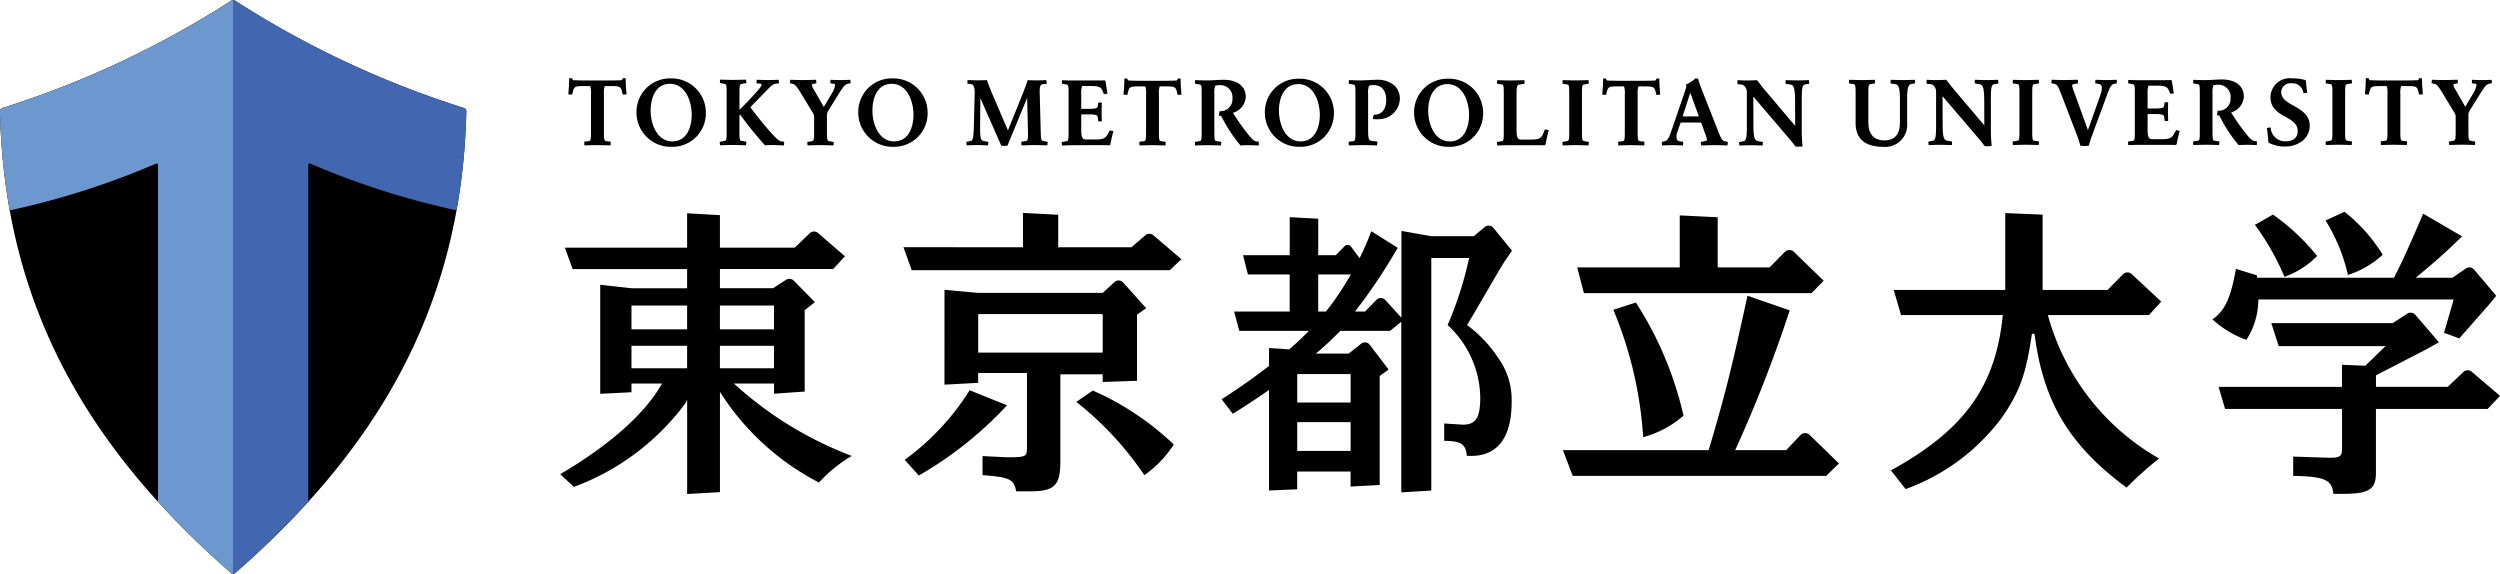 <svg xmlns="http://www.w3.org/2000/svg" width="280.059" height="64.267" viewBox="0 0 210.045 48.2"><path d="M203.483 6.608v-.037h-.24l-.007.029a.245.245 0 0 1-.085.136c-.11.008-.534.023-.953.023h-2.143c-.418 0-.843-.015-.95-.023a.235.235 0 0 1-.088-.137l-.007-.028h-.239l-.018.614-.054.7v.038l.317.024.084-.333c.1-.358.23-.384.983-.384h.442a1.792 1.792 0 0 1 .065.69v3.135c0 .625-.015.75-.181.775l-.384.048.013.306 1.051-.023 1.136.023.013-.306-.383-.047c-.167-.026-.182-.151-.182-.776V7.92a1.8 1.8 0 0 1 .065-.69h.443c.751 0 .879.026.982.383l.084.334.317-.024-.057-.736ZM209.313 6.705s-.437.024-.717.024c-.334 0-.862-.024-.862-.024h-.042l-.015.293.278.036a.118.118 0 0 1 .118.134 2.106 2.106 0 0 1-.326.755l-.62 1.049-.634-1.111c-.05-.09-.1-.175-.146-.253a1.454 1.454 0 0 1-.221-.463c0-.034.01-.072.129-.1l.255-.053-.023-.291h-.032c-.008 0-.8.024-1.121.024s-.971-.024-.978-.024h-.036l-.021.284.268.068c.178.044.323.22.7.852l.924 1.524a.684.684 0 0 1 .129.454v1.169c0 .609-.016.743-.189.776l-.382.066.021.287h.037c.007 0 .745-.024 1.064-.024s1.027.024 1.034.024h.036l.021-.288-.382-.065c-.172-.026-.188-.161-.188-.776V9.784a.788.788 0 0 1 .128-.526l.844-1.358c.437-.7.541-.815.8-.868l.2-.047-.022-.282ZM182.861 10.934h-.027l-.17.306c-.219.388-.394.456-1.168.456h-.615c-.334 0-.444-.122-.444-.84v-1.25a.057.057 0 0 1 .021-.024h.6c.634 0 .749.073.768.237l.05.345h.03a1.292 1.292 0 0 0 .228.006l.029-.007v-.108c-.007-.25-.013-.486-.013-.679s.006-.422.013-.671v-.109l-.029-.007a1.5 1.5 0 0 0-.242.009h-.03l-.036.289c-.019.157-.134.227-.768.227h-.6a.051.051 0 0 1-.021-.024V7.857a1.649 1.649 0 0 1 .077-.659h.619c.734 0 .939.049 1.1.42l.109.261h.03c.02 0 .2-.029.237-.037l.034-.009-.006-.035c-.067-.361-.138-.852-.16-1-.012-.038-.052-.058-.09-.077h-.032c-.1.016-.468.016-1.2.016h-1.358c-.4 0-.772-.01-.945-.024h-.032l-.008.031a1.76 1.76 0 0 0 0 .231v.03l.372.069c.167.026.18.14.18.769v3.222c0 .629-.013.743-.18.769l-.389.063v.033c0 .033.009.2.017.234l.008.03.156-.006c.213-.008.5-.019.836-.019h1.682c.747 0 1.2 0 1.281.016h.013l.011-.006a.148.148 0 0 0 .082-.077 10.731 10.731 0 0 1 .244-1.054l.01-.031-.029-.014a1.9 1.9 0 0 0-.245-.069ZM189.618 11.877l-.2-.03c-.237-.037-.43-.244-.893-.847a16.818 16.818 0 0 1-1.06-1.531.042.042 0 0 1 0-.026 1.467 1.467 0 0 0 1.058-1.324c0-.9-.7-1.443-1.871-1.443-.162 0-.379.011-.609.024-.273.015-.555.031-.805.031-.2 0-.383-.006-.575-.013l-.356-.011h-.03l-.007.03a1.857 1.857 0 0 0 0 .238v.031l.373.061c.167.026.18.14.18.769v3.222c0 .629-.013.743-.181.769l-.384.061v.033c0 .047 0 .2.013.236l.007.029h.03l.344-.009c.247-.007.5-.015.722-.015s.452.007.682.014l.351.01h.031l.007-.029c.008-.033.022-.2.025-.234v-.035l-.391-.061c-.164-.026-.188-.126-.188-.769v-3.2a1.807 1.807 0 0 1 .072-.689 1.123 1.123 0 0 1 .34-.049 1.025 1.025 0 0 1 1.107 1.124 1 1 0 0 1-1.032 1.062h-.048l-.072.366.037.007c.029.006.06.01.089.013a.1.1 0 0 1 .09.053l.134.234a11.705 11.705 0 0 0 1.469 2.2l.012.012h.018c.177-.015.462-.024.763-.024.17 0 .567.016.708.024h.032l.007-.031a1.963 1.963 0 0 0 0-.245ZM197.033 11.055V7.834c0-.643.025-.743.189-.769l.385-.063v-.034c0-.033-.012-.2-.02-.233l-.007-.03h-.031l-.334.009c-.251.007-.51.015-.731.015s-.458-.008-.691-.014l-.343-.01h-.03l-.007.029a2.239 2.239 0 0 0-.011.24v.033l.381.058c.168.026.181.14.181.769v3.222c0 .629-.013.743-.182.769l-.388.066v.033a2.281 2.281 0 0 0 .018.232l.007.028h.03l.343-.009c.248-.007.5-.015.723-.015s.452.007.683.014l.35.01h.031l.007-.029c.008-.033.022-.2.024-.232v-.035l-.391-.063c-.164-.027-.186-.127-.186-.77ZM170.745 11.055V7.834c0-.643.024-.743.189-.769l.385-.063v-.034c0-.033-.012-.2-.02-.233l-.007-.03h-.037l-.335.009c-.25.007-.509.015-.73.015s-.457-.008-.69-.014l-.344-.01h-.031l-.007.03a2.221 2.221 0 0 0-.01.239v.033l.381.058c.168.026.181.14.181.769v3.222c0 .629-.013.743-.182.769l-.388.066v.033c0 .032.009.2.017.231l.007.029h.031l.344-.009c.247-.007.5-.015.721-.015s.452.007.683.014l.351.01h.031l.007-.029c.008-.033.022-.2.024-.232v-.035l-.39-.063c-.157-.027-.181-.127-.181-.77ZM167.867 6.704h-.03l-.345.011c-.192.006-.373.013-.578.013s-.4-.007-.6-.013l-.352-.011h-.031l-.006.03a2.111 2.111 0 0 0-.014.236v.033l.4.069c.29.048.387.252.4 1.361l.008 2.1-2.382-2.815a14.39 14.39 0 0 1-.764-.961l-.01-.01a.353.353 0 0 0-.1-.044h-.012a11.73 11.73 0 0 1-1.535 0h-.032l-.007.031a2.169 2.169 0 0 0-.007.262v.038l.3.036a.437.437 0 0 1 .347.191.73.73 0 0 1 .149.5v2.819c0 1.024-.073 1.211-.293 1.251l-.358.071v.034c0 .032.017.192.025.225l.007.029h.031l.349-.011c.191-.007.371-.013.574-.013s.4.007.6.013l.357.011h.03l.007-.029c.009-.033.013-.19.015-.238v-.033l-.392-.067c-.291-.049-.4-.262-.4-1.361l-.008-2.38 3.014 3.534c.27.316.42.517.473.591a.162.162 0 0 0 .14.078 3.577 3.577 0 0 0 .465-.017l.035-.007-.005-.035a14.509 14.509 0 0 1-.062-1.543V8.322c0-.975.053-1.209.284-1.251l.342-.057v-.032a2.251 2.251 0 0 0-.012-.242ZM160.879 6.704h-.03l-.344.01c-.2.007-.389.014-.595.014s-.45-.007-.673-.014l-.345-.01h-.03l-.007.03c-.009.033-.012.2-.014.245v.034l.375.051c.279.048.411.248.411 1.258v1.967c0 1-.436 1.506-1.3 1.506-.617 0-1.352-.263-1.352-1.514v-2.44c0-.606.017-.75.189-.777l.372-.061v-.032a2.226 2.226 0 0 0-.009-.238l-.008-.029h-.03l-.334.009c-.25.007-.509.015-.731.015s-.457-.008-.69-.014l-.344-.01h-.03l-.008.03c-.008.033-.009.189-.01.236v.033l.373.061c.165.026.189.126.189.769v2.511c0 1.3.794 1.991 2.3 1.991a1.851 1.851 0 0 0 2.029-2.038V8.315c0-.993.127-1.211.348-1.251l.316-.065v-.031a1.894 1.894 0 0 0-.011-.234ZM177.843 6.734l-.007-.03h-.031c-.135 0-.248.008-.353.012-.158.006-.294.012-.467.012s-.348-.006-.52-.012c-.114 0-.235-.009-.372-.012h-.031l-.007.03c-.008.033-.02.193-.022.225v.033l.317.064a.259.259 0 0 1 .193.122c.089.151.059.436-.089.848l-1.029 2.908-1.114-3.07a8.142 8.142 0 0 0-.047-.13 2.692 2.692 0 0 1-.164-.536c0-.069.013-.113.19-.145l.305-.056v-.032c0-.047-.006-.2-.015-.235l-.007-.029h-.03l-.311.008c-.266.008-.541.016-.77.016s-.479-.008-.727-.015l-.322-.009h-.03l-.008.029a2.313 2.313 0 0 0-.017.234v.032l.274.057c.2.05.3.2.543.845l1.351 3.523a5.869 5.869 0 0 1 .25.785v.018l.017.008a1.274 1.274 0 0 0 .352.032 1.239 1.239 0 0 0 .352-.033l.016-.008v-.017a6.761 6.761 0 0 1 .243-.785l1.3-3.523c.244-.664.367-.8.55-.845l.239-.054v-.031a.83.83 0 0 0-.002-.234ZM192.706 8.882c-.536-.3-1.042-.592-1.042-1.128a.761.761 0 0 1 .862-.753.921.921 0 0 1 1 .8l.008.032h.032c.035 0 .208-.018.241-.027l.033-.008v-.033c-.045-.348-.081-.7-.1-.962a.18.18 0 0 0-.07-.084h-.01a4.042 4.042 0 0 0-1.077-.135 1.615 1.615 0 0 0-1.823 1.578c0 .949.672 1.324 1.264 1.654.528.294 1.026.572 1.026 1.205 0 .531-.367.847-.981.847a1.2 1.2 0 0 1-1.287-1.123l-.008-.035h-.035c-.022 0-.218.032-.25.04l-.035.009.007.034c.057.318.105.89.126 1.134v.01l.006.008a.272.272 0 0 0 .076.075 2.844 2.844 0 0 0 1.345.289 2.282 2.282 0 0 0 1.408-.457 1.6 1.6 0 0 0 .636-1.3c-.003-.903-.719-1.311-1.352-1.67Z"/><g><path d="M75.048 12.334a2.815 2.815 0 0 0 2.89-2.866A2.879 2.879 0 0 0 75 6.586a2.815 2.815 0 0 0-2.89 2.866 2.879 2.879 0 0 0 2.938 2.882Zm-1.75-3.033c0-1.092.426-2.259 1.622-2.259 1.343 0 1.829 1.541 1.829 2.577 0 1.092-.426 2.259-1.622 2.259-1.342.001-1.829-1.544-1.829-2.576ZM52.581 7.191l-.016-.583v-.037h-.241l-.007.029a.241.241 0 0 1-.085.137c-.111.008-.538.023-.959.023h-2.157c-.421 0-.848-.015-.956-.023a.231.231 0 0 1-.089-.137l-.007-.029h-.241l-.018.618-.054.7v.038l.318.024.085-.335c.1-.36.232-.386.988-.386h.446a1.818 1.818 0 0 1 .065.694v3.154c0 .628-.015.754-.183.78l-.385.047.013.308 1.056-.022 1.143.022.013-.308-.384-.047c-.169-.026-.184-.152-.184-.78V7.924a1.818 1.818 0 0 1 .065-.694h.445c.757 0 .886.026.989.385l.084.336.319-.024ZM56.367 6.587a2.815 2.815 0 0 0-2.89 2.866 2.879 2.879 0 0 0 2.938 2.882 2.815 2.815 0 0 0 2.891-2.866 2.88 2.88 0 0 0-2.939-2.882Zm1.75 3.033c0 1.092-.426 2.259-1.623 2.259-1.341 0-1.828-1.541-1.828-2.577 0-1.092.426-2.259 1.622-2.259 1.342 0 1.829 1.541 1.829 2.577ZM65.829 12.216h.036l.022-.312-.226-.02c-.195-.03-.39-.194-.907-.766-.569-.619-1.417-1.713-1.7-2.09a.068.068 0 0 1 0-.035l1.471-1.51c.309-.325.446-.418.662-.449l.23-.034.036-.006-.032-.292h-.035c-.006 0-.575.024-.857.024-.345 0-.914-.024-.92-.024h-.038l-.011.3.322.029a.105.105 0 0 1 .109.1c0 .094-.162.293-.459.626a26.631 26.631 0 0 1-1.39 1.453h-.014V7.827c0-.609.018-.754.191-.781l.393-.064-.032-.29-1.1.024-1.083-.024-.013.285.385.069c.167.026.182.152.182.781v3.242c0 .632-.014.747-.184.773l-.4.078.03.284h.035c.008 0 .75-.024 1.072-.024.215 0 .455.008.687.014l.352.01h.035l.032-.294-.394-.068c-.165-.026-.19-.127-.19-.773V9.692c.016-.017.041-.038.063-.057a31.406 31.406 0 0 0 2.069 2.561l.013.012h.017c.171-.015.457-.024.767-.024l.774.032ZM71.467 6.987l-.022-.283h-.037s-.439.024-.721.024c-.337 0-.867-.024-.872-.024h-.038l-.015.294.284.04a.118.118 0 0 1 .118.135 2.139 2.139 0 0 1-.327.759l-.623 1.055-.639-1.118c-.05-.09-.1-.175-.147-.254a1.46 1.46 0 0 1-.221-.466c0-.034.01-.072.128-.1l.257-.054-.023-.292h-.036c-.008 0-.806.024-1.127.024s-.977-.024-.977-.024h-.044l-.02.287.269.067c.179.046.325.222.707.858l.93 1.533a.692.692 0 0 1 .13.457v1.176c0 .613-.017.747-.191.781l-.384.066.021.288h.037c.007 0 .749-.024 1.071-.024s1.033.024 1.033.024h.043l.021-.29-.384-.064c-.173-.027-.19-.172-.19-.781V9.802a.8.8 0 0 1 .129-.529l.85-1.366c.439-.7.544-.82.8-.873Z"/><g><path d="M121.687 6.614a2.8 2.8 0 0 0-2.877 2.853 2.866 2.866 0 0 0 2.924 2.868 2.8 2.8 0 0 0 2.877-2.853 2.865 2.865 0 0 0-2.924-2.868Zm1.741 3.019c0 1.087-.424 2.248-1.615 2.248-1.336 0-1.82-1.534-1.82-2.565 0-1.087.424-2.248 1.615-2.248 1.335 0 1.82 1.534 1.82 2.566ZM109.196 12.334a2.8 2.8 0 0 0 2.877-2.853 2.866 2.866 0 0 0-2.925-2.868 2.8 2.8 0 0 0-2.877 2.853 2.866 2.866 0 0 0 2.925 2.868Zm-1.742-3.019c0-1.087.424-2.248 1.615-2.248 1.336 0 1.82 1.534 1.82 2.565 0 1.087-.424 2.248-1.614 2.248-1.336.001-1.82-1.533-1.82-2.564ZM137.593 11.088v-3.14a1.768 1.768 0 0 1 .065-.69h.443c.753 0 .881.026.983.383l.085.334.317-.023-.057-.737-.017-.58v-.037h-.24l-.007.028a.25.25 0 0 1-.084.137c-.111.008-.537.024-.955.024h-2.147c-.419 0-.844-.016-.951-.024a.231.231 0 0 1-.089-.137l-.007-.028h-.239l-.018.615-.055.7v.038l.317.023.085-.333c.1-.358.231-.384.983-.384h.444a1.809 1.809 0 0 1 .064.69v3.14c0 .625-.014.75-.181.776l-.384.047.013.307 1.052-.023 1.137.023.013-.307-.383-.047c-.172-.029-.187-.15-.187-.775ZM97.924 12.218l.013-.307-.383-.047c-.168-.026-.182-.151-.182-.776v-3.14a1.809 1.809 0 0 1 .064-.69h.444c.752 0 .881.026.983.383l.085.334.317-.023-.058-.737-.016-.58v-.037h-.236l-.007.028a.241.241 0 0 1-.086.137c-.11.008-.535.024-.954.024h-2.153c-.419 0-.844-.016-.951-.024a.227.227 0 0 1-.088-.137l-.007-.028h-.24l-.018.615-.054.7v.038l.318.023.084-.333c.1-.358.23-.384.983-.384h.444a1.809 1.809 0 0 1 .064.69v3.14c0 .625-.014.75-.181.776l-.384.047.013.307 1.052-.023ZM87.441 11.087l-.087-3.242c-.017-.618.081-.75.256-.769l.335-.035v-.038a3.21 3.21 0 0 0-.035-.242l-.007-.031h-.032a12.15 12.15 0 0 1-.765.024c-.273 0-.733-.017-.733-.017h-.034l-.008.028c-.061.2-.2.6-.359.994l-1.286 3.2-1.372-3.2c-.157-.365-.3-.763-.383-1l-.009-.027h-.027c-.006 0-.592.017-.826.017s-.736-.023-.736-.023h-.043l-.014.3.315.044c.265.028.308.425.3.753l-.071 2.775c-.024.982-.079 1.217-.294 1.256l-.342.063.036.295h.036s.543-.024.839-.024c.311 0 .87.023.876.024h.034l.043-.292-.385-.066c-.272-.048-.325-.26-.317-1.262l.023-2.343 1.754 3.986h.017a1.084 1.084 0 0 0 .242.02 1.171 1.171 0 0 0 .246-.019h.017l1.654-4.015.068 2.862c.016.62-.013.742-.182.768l-.381.062.02.3h.036l.342-.009c.252-.008.512-.015.732-.015s.448.007.675.014l.353.01h.036l.021-.3-.358-.063c-.185-.026-.206-.149-.22-.763ZM91.904 12.193c.748 0 1.2 0 1.283.015h.012l.012-.006a.154.154 0 0 0 .082-.077v-.006c.06-.323.161-.791.244-1.055l.01-.03-.029-.015a1.934 1.934 0 0 0-.248-.057l-.027-.005-.17.307c-.22.388-.4.456-1.17.456h-.616c-.334 0-.445-.121-.445-.841V9.634a.06.06 0 0 1 .022-.024h.6c.634 0 .75.073.769.237l.05.346h.03a1.3 1.3 0 0 0 .228.007l.029-.008v-.107c-.007-.251-.013-.487-.013-.681s.006-.422.013-.671v-.109l-.029-.008a1.53 1.53 0 0 0-.243.01h-.03l-.035.29c-.019.157-.135.228-.769.228h-.6a.062.062 0 0 1-.022-.025V7.884a1.623 1.623 0 0 1 .078-.659h.62c.734 0 .94.049 1.1.421l.109.261h.03c.02 0 .2-.029.237-.038l.034-.008-.006-.035a28.944 28.944 0 0 1-.159-1c-.013-.04-.055-.06-.091-.078h-.022c-.1.015-.469.015-1.2.015h-1.361c-.408 0-.771-.009-.945-.024h-.033l-.007.031a1.616 1.616 0 0 0 0 .232v.03l.372.069c.168.026.181.14.181.769v3.227c0 .629-.013.743-.181.769l-.39.063v.034c0 .033.009.2.017.234l.007.03.157-.006c.213-.008.5-.019.837-.019ZM105.767 11.911l-.206-.03c-.237-.037-.431-.244-.894-.848a16.892 16.892 0 0 1-1.062-1.533.044.044 0 0 1 0-.027 1.468 1.468 0 0 0 1.059-1.325c0-.905-.7-1.445-1.873-1.445-.162 0-.38.012-.61.024-.274.015-.556.031-.806.031-.2 0-.385-.006-.577-.013l-.355-.011h-.03l-.007.029a1.7 1.7 0 0 0 0 .239v.032l.373.061c.168.026.181.14.181.769v3.227c0 .629-.013.743-.182.769l-.384.062v.033a2.124 2.124 0 0 0 .013.236l.007.029h.03l.345-.009c.247-.008.5-.015.722-.015s.452.007.683.014l.352.01h.03l.007-.029c.009-.033.023-.2.025-.234v-.035l-.391-.062c-.164-.025-.189-.126-.189-.769v-3.2a1.8 1.8 0 0 1 .073-.689 1.1 1.1 0 0 1 .34-.049 1.026 1.026 0 0 1 1.108 1.125 1 1 0 0 1-1.033 1.063l-.047-.007-.073.369.038.007c.029.005.059.01.088.013a.1.1 0 0 1 .09.053l.135.235a11.727 11.727 0 0 0 1.47 2.2l.013.012h.017c.177-.015.462-.024.764-.024.17 0 .567.015.709.024h.032l.007-.03a1.966 1.966 0 0 0 0-.245ZM117.038 7.088a2.2 2.2 0 0 0-1.32-.387c-.163 0-.387.012-.625.024-.282.015-.573.031-.823.031-.222 0-.438-.008-.647-.015l-.253-.009h-.03l-.008.03a2.308 2.308 0 0 0-.008.242v.03l.379.065c.167.026.18.139.18.761v3.227c0 .632-.013.747-.18.773l-.386.047v.034c0 .049 0 .213.013.246l.007.029h.031l.337-.009c.261-.007.53-.015.753-.015.245 0 .606.009.924.017l.308.007.007-.03c.008-.032.029-.232.032-.254v-.037l-.5-.063c-.192-.027-.283-.153-.283-.8V7.869a1.652 1.652 0 0 1 .08-.672 1.29 1.29 0 0 1 .341-.05c.709 0 1.1.445 1.1 1.252v.017c0 .763-.375 1.218-.989 1.218H115.42l-.088.362.04.006a1.849 1.849 0 0 0 .473.012 1.767 1.767 0 0 0 1.766-1.682 1.482 1.482 0 0 0-.573-1.244ZM129.77 12.205a.148.148 0 0 0 .082-.077c.053-.289.179-.861.268-1.143l.009-.031-.029-.014c-.033-.016-.21-.055-.263-.067l-.03-.006-.178.408c-.182.408-.4.453-1.182.453h-.578c-.328 0-.452-.073-.452-.849V7.89c0-.651.056-.763.237-.789l.433-.066v-.032a2.22 2.22 0 0 0-.008-.237l-.007-.029-.318.007c-.293.008-.626.017-.867.017-.221 0-.477-.007-.725-.015l-.333-.009h-.03l-.007.029a2.287 2.287 0 0 0-.018.232v.033l.389.062c.168.026.181.141.181.773v3.227c0 .622-.014.746-.181.772l-.392.062v.034c0 .033.011.2.02.232l.007.03h.03l.253-.008c.231-.007.492-.016.727-.016h1.647c.753 0 1.207 0 1.29.015h.013ZM133.431 12.217h.031l.007-.029c.008-.033.022-.2.025-.232v-.035l-.391-.064c-.165-.025-.189-.126-.189-.769V7.861c0-.643.024-.744.189-.769l.385-.064v-.033c0-.034-.012-.2-.02-.234l-.007-.029h-.031l-.331.009c-.252.007-.512.015-.736.015s-.46-.007-.694-.014l-.34-.01h-.03l-.008.028a2.26 2.26 0 0 0-.01.241v.033l.381.058c.168.026.181.14.181.769v3.227c0 .629-.013.743-.182.769l-.389.066v.033c0 .046.009.2.017.233l.008.028h.03l.343-.009c.248-.008.5-.015.723-.015s.453.007.683.014ZM144.355 11.018l-1.282-3.257a10.612 10.612 0 0 1-.4-1.127l-.007-.023-.207-.04-.014.015a2.163 2.163 0 0 1-.341.269 1.818 1.818 0 0 1-.412.218l-.032.01.006.034a.711.711 0 0 1 .007.15 1.271 1.271 0 0 1-.061.266l-1.194 3.487c-.225.658-.355.8-.543.845l-.252.062v.031c0 .032.009.2.017.23l.007.029h.031c.136 0 .249-.008.356-.012.151-.006.293-.012.465-.012s.33.006.488.012c.112 0 .23.009.373.012h.031l.006-.029a2.362 2.362 0 0 0 .02-.238v-.034l-.321-.051a.265.265 0 0 1-.2-.123.909.909 0 0 1 .053-.69l.245-.733c.012-.018.014-.021.02-.024h1.683a.059.059 0 0 1 .038.028l.267.731.047.128a2.724 2.724 0 0 1 .165.539c0 .064-.014.111-.2.145l-.314.057v.035c0 .033.019.2.028.231l.007.029h.03l.321-.009c.263-.007.536-.015.761-.015s.48.008.729.015l.33.009h.031l.007-.029c.008-.033.022-.2.024-.23v-.033l-.276-.059c-.187-.052-.285-.202-.537-.849Zm-1.626-1.259a.082.082 0 0 1-.019.019h-1.313a.084.084 0 0 1-.019-.02l.634-1.962ZM151.987 6.761l-.007-.029h-.031l-.342.011c-.193.006-.376.013-.582.013s-.4-.007-.606-.013l-.349-.011h-.031l-.007.028c-.009.034-.012.191-.014.238v.036l.4.07c.29.048.388.252.4 1.362l.008 2.106-2.385-2.818c-.4-.469-.628-.774-.765-.963l-.01-.009a.312.312 0 0 0-.1-.045h-.011c-.262.017-.605.024-.829.024s-.42-.007-.709-.024h-.032l-.007.031c-.008.034-.007.209-.007.262v.034l.3.035a.439.439 0 0 1 .347.192.731.731 0 0 1 .15.5v2.823c0 1.026-.073 1.212-.294 1.252l-.359.072v.033c0 .032.017.193.025.226l.007.029h.031l.349-.011c.191-.007.372-.013.575-.013s.4.006.6.013l.358.011h.031l.007-.029c.008-.033.012-.191.014-.239v-.032l-.393-.068c-.29-.048-.4-.262-.4-1.363l-.008-2.382 3.018 3.538c.273.32.421.52.473.592a.164.164 0 0 0 .14.077 3.835 3.835 0 0 0 .467-.016l.034-.007v-.035a14.222 14.222 0 0 1-.063-1.545V8.344c0-.976.053-1.21.284-1.252l.343-.057v-.033c-.009-.048-.012-.208-.02-.241Z"/></g></g><g><path d="M19.443.044A79.854 79.854 0 0 1 .196 9.073a.279.279 0 0 0-.2.273C.362 26.008 7.722 37.93 19.402 48.131a.282.282 0 0 0 .371 0c11.68-10.2 19.04-22.123 19.406-38.785a.279.279 0 0 0-.2-.273A79.854 79.854 0 0 1 19.732.044a.275.275 0 0 0-.289 0Z"/><path d="M110.107 210.706a66.373 66.373 0 0 0 12.3 3.93 53.2 53.2 0 0 0 .82-8.324.279.279 0 0 0-.2-.273 79.854 79.854 0 0 1-19.247-9.029.275.275 0 0 0-.148-.044v48.2a.283.283 0 0 0 .185-.07 74.174 74.174 0 0 0 6.127-5.973v-28.317a.11.11 0 0 1 .163-.1Z" transform="translate(-84.045 -196.966)" style="fill:#4366b0"/><path d="M103.451 245.1a.283.283 0 0 0 .186.07v-48.2a.276.276 0 0 0-.149.044 79.854 79.854 0 0 1-19.247 9.029.279.279 0 0 0-.2.273 53.2 53.2 0 0 0 .82 8.324 66.373 66.373 0 0 0 12.3-3.93.11.11 0 0 1 .158.1v28.317a74.184 74.184 0 0 0 6.132 5.973Z" transform="translate(-84.045 -196.966)" style="fill:#6d97cf"/></g><g><path d="m189.624 23.134.012.2h11.5c.548-1.045 1.176-2.4 2.456-5.383l3.267 1.907c-1.281 1.255-2.3 2.169-3.894 3.476h3.083l1.1-.758a.521.521 0 0 1 .727.083l1.854 2.193-.675.823-2.43 2.755-1.28-.471.808-2.8h-16.4l-.02.215a6.163 6.163 0 0 1-1 3.182 8.578 8.578 0 0 1-2.848-1.724c1.2-.81 1.581-2.146 1.981-4.241Zm7.146 9.37V30.65l1.96.078 1.693-1.645h-8.968l-.627-1.935h10.2l1.2-.778a.522.522 0 0 1 .712.089l1.976 2.3-1.192.66-4.1 2.116v.966h6.031l1.3-1.235a.521.521 0 0 1 .722-.025l2.371 2.018-1.046 1.1h-9.381v5.359c0 1.411-.575 1.777-2.848 1.777h-.732c-.105-1.15-.653-1.462-3.371-1.515v-1.621s2.822.1 3.136.1c.81 0 .967-.156.967-.757v-3.346h-9.826l-.548-1.855Zm-5.8-14.476a18.255 18.255 0 0 1 3.71 3.476 7.115 7.115 0 0 1-2.744 1.751 21.088 21.088 0 0 0-2.482-4.364Zm6.01-.235a13.955 13.955 0 0 1 3.214 3.606 7.752 7.752 0 0 1-2.927 1.7 14.6 14.6 0 0 0-1.881-4.573ZM53.055 32.226v.729l-2.626.13v-9.157l2.626.289h4.675v-1.611h-9.621l-.65-1.8H57.73V17.92l2.757.156v2.73h6.292l1.237-1.194a.518.518 0 0 1 .724-.025l2.252 1.947-.988 1.067h-9.517v1.611h4.468l1.058-.684a.519.519 0 0 1 .689.062l1.764 1.793-.858.676v6.839l-2.575.182v-.859H61.66a30.87 30.87 0 0 0 9.906 6.085 11.623 11.623 0 0 0-2.757 2.236 21.561 21.561 0 0 1-8.32-7.617v8.423l-2.757.157v-7.929a1.38 1.38 0 0 1-.192.367 20.441 20.441 0 0 1-9.325 6.963l-1.144-1.066c3.745-2.21 6.992-4.837 8.552-7.619Zm4.675-4.557v-2h-4.675v2Zm0 3.27v-1.886h-4.675v1.886Zm7.3-3.27v-2h-4.544v2Zm0 3.27v-1.886h-4.544v1.886ZM85.948 20.773v-2.884l2.961.155v2.729h6.153l1.15-.988a.514.514 0 0 1 .7-.01l2.35 2-.978.927H76.603l-.695-1.931Zm-9.937 17.861a21.066 21.066 0 0 0 5.458-5.846l3.142 1.263a31.322 31.322 0 0 1-7.416 5.9Zm3.343-14.287 2.832.261h10.46l.972-.888a.513.513 0 0 1 .756.026l1.927 2.149-.772.541v5.556l-2.883.1v-.643h-3.557v7.311c0 2.06-.489 2.523-2.626 2.523h-1.081c-.206-1.03-.541-1.184-2.832-1.364v-1.6l2.034.1c1.7 0 1.7-.051 1.7-.926V31.34h-4.1v.824l-2.832.154Zm13.292 5.277v-3.239h-10.46v3.239Zm-.829 3.19a23.463 23.463 0 0 1 6.8 4.531 9.111 9.111 0 0 1-2.472 2.575 27.155 27.155 0 0 0-5.715-6.154ZM123.255 27.308c.824-1.338 2.573-4.428 3.165-5.355l.616-.893-1.557-1.905a.514.514 0 0 0-.757-.059l-.9.746h-3.578l-2.5-.441v7.289l-1.34-1.468a.513.513 0 0 0-.778-.01l-.939.964h-.842a46.61 46.61 0 0 0 3.584-5.355l-.116-.078-2.1-1.314a24.129 24.129 0 0 1-.984 2.266l-.709-.961a.36.36 0 0 0-.57-.03l-.716.735h-1.479v-3.064l-2.395-.129v3.193h-3.923l.412 1.621h3.506v3.116h-4.669l.438 1.621h5.851a27.96 27.96 0 0 1-1.661 1.56l-.2-.017-1.493-.1v1.507a54.347 54.347 0 0 1-3.984 2.8l.676.872-.011.011.282.332s1.316-.8 3.037-2v8.448l2.365-.1v-1.493h4.487v1.261l2.447-.129v-9.163l.747-.541-1.576-2.068a.514.514 0 0 0-.756-.079l-1.02.809h-2.76a25.706 25.706 0 0 0 2.049-1.906h4.186l.943-.769v14.337l2.522-.154v-19.54h3.177a30.37 30.37 0 0 1-1.806 5.637 8.419 8.419 0 0 1 2.742 6.1c0 1.673-.374 2.268-1.456 2.268l-1.575-.1v1.462c1.493 0 1.805.309 1.908 1.261h.361c2.266 0 3.4-1.6 3.4-4.556a6.006 6.006 0 0 0-1.133-3.682 10.919 10.919 0 0 0-2.618-2.757Zm-9.779 10.58h-4.487v-2.419h4.487Zm0-6.46v2.393h-4.487v-2.393Zm-2.723-8.368h2.745a24.787 24.787 0 0 1-2.094 3.116h-.649ZM133.082 24.628h19.124l1.015-1.042-2.5-2.427a.543.543 0 0 0-.765.009l-1.281 1.3h-4.359v-4.214l-3.187-.158v4.372h-8.612l.552 2.129ZM152.041 36.542a.539.539 0 0 0-.378-.153h-.01a.536.536 0 0 0-.383.168l-1.2 1.264h-4.284a113.541 113.541 0 0 0 4.569-11.707l.01-.036-3.544-1.235-.01.044c-1.338 6.152-1.862 8.234-3.251 12.934h-12.25l.817 2.134.01.026h21.3l1.068-1.042Z"/><path d="m137.442 25.414-1.893.613.017.04a33.189 33.189 0 0 1 2.487 10.615v.051l.049-.015a8.54 8.54 0 0 0 3.325-1.779l.019-.016-.006-.023a29.462 29.462 0 0 0-3.985-9.461ZM159.722 26.471l-.617-2.111h9.371v-6.457l3.14.129v6.328h5.458l1.291-1.309a.512.512 0 0 1 .736-.021l2.479 2.308-1.03 1.133h-8.49a19.852 19.852 0 0 0 9.339 12.048 31.655 31.655 0 0 0-2.728 2.446c-4.951-3.643-7.03-7.383-7.733-12.913h-.221c-.489 3.372-1.03 4.93-2.626 7.17a17.507 17.507 0 0 1-7.982 5.87l-1.236-1.57c6.179-3.4 8.8-7.055 9.4-13.053Z"/></g></svg>